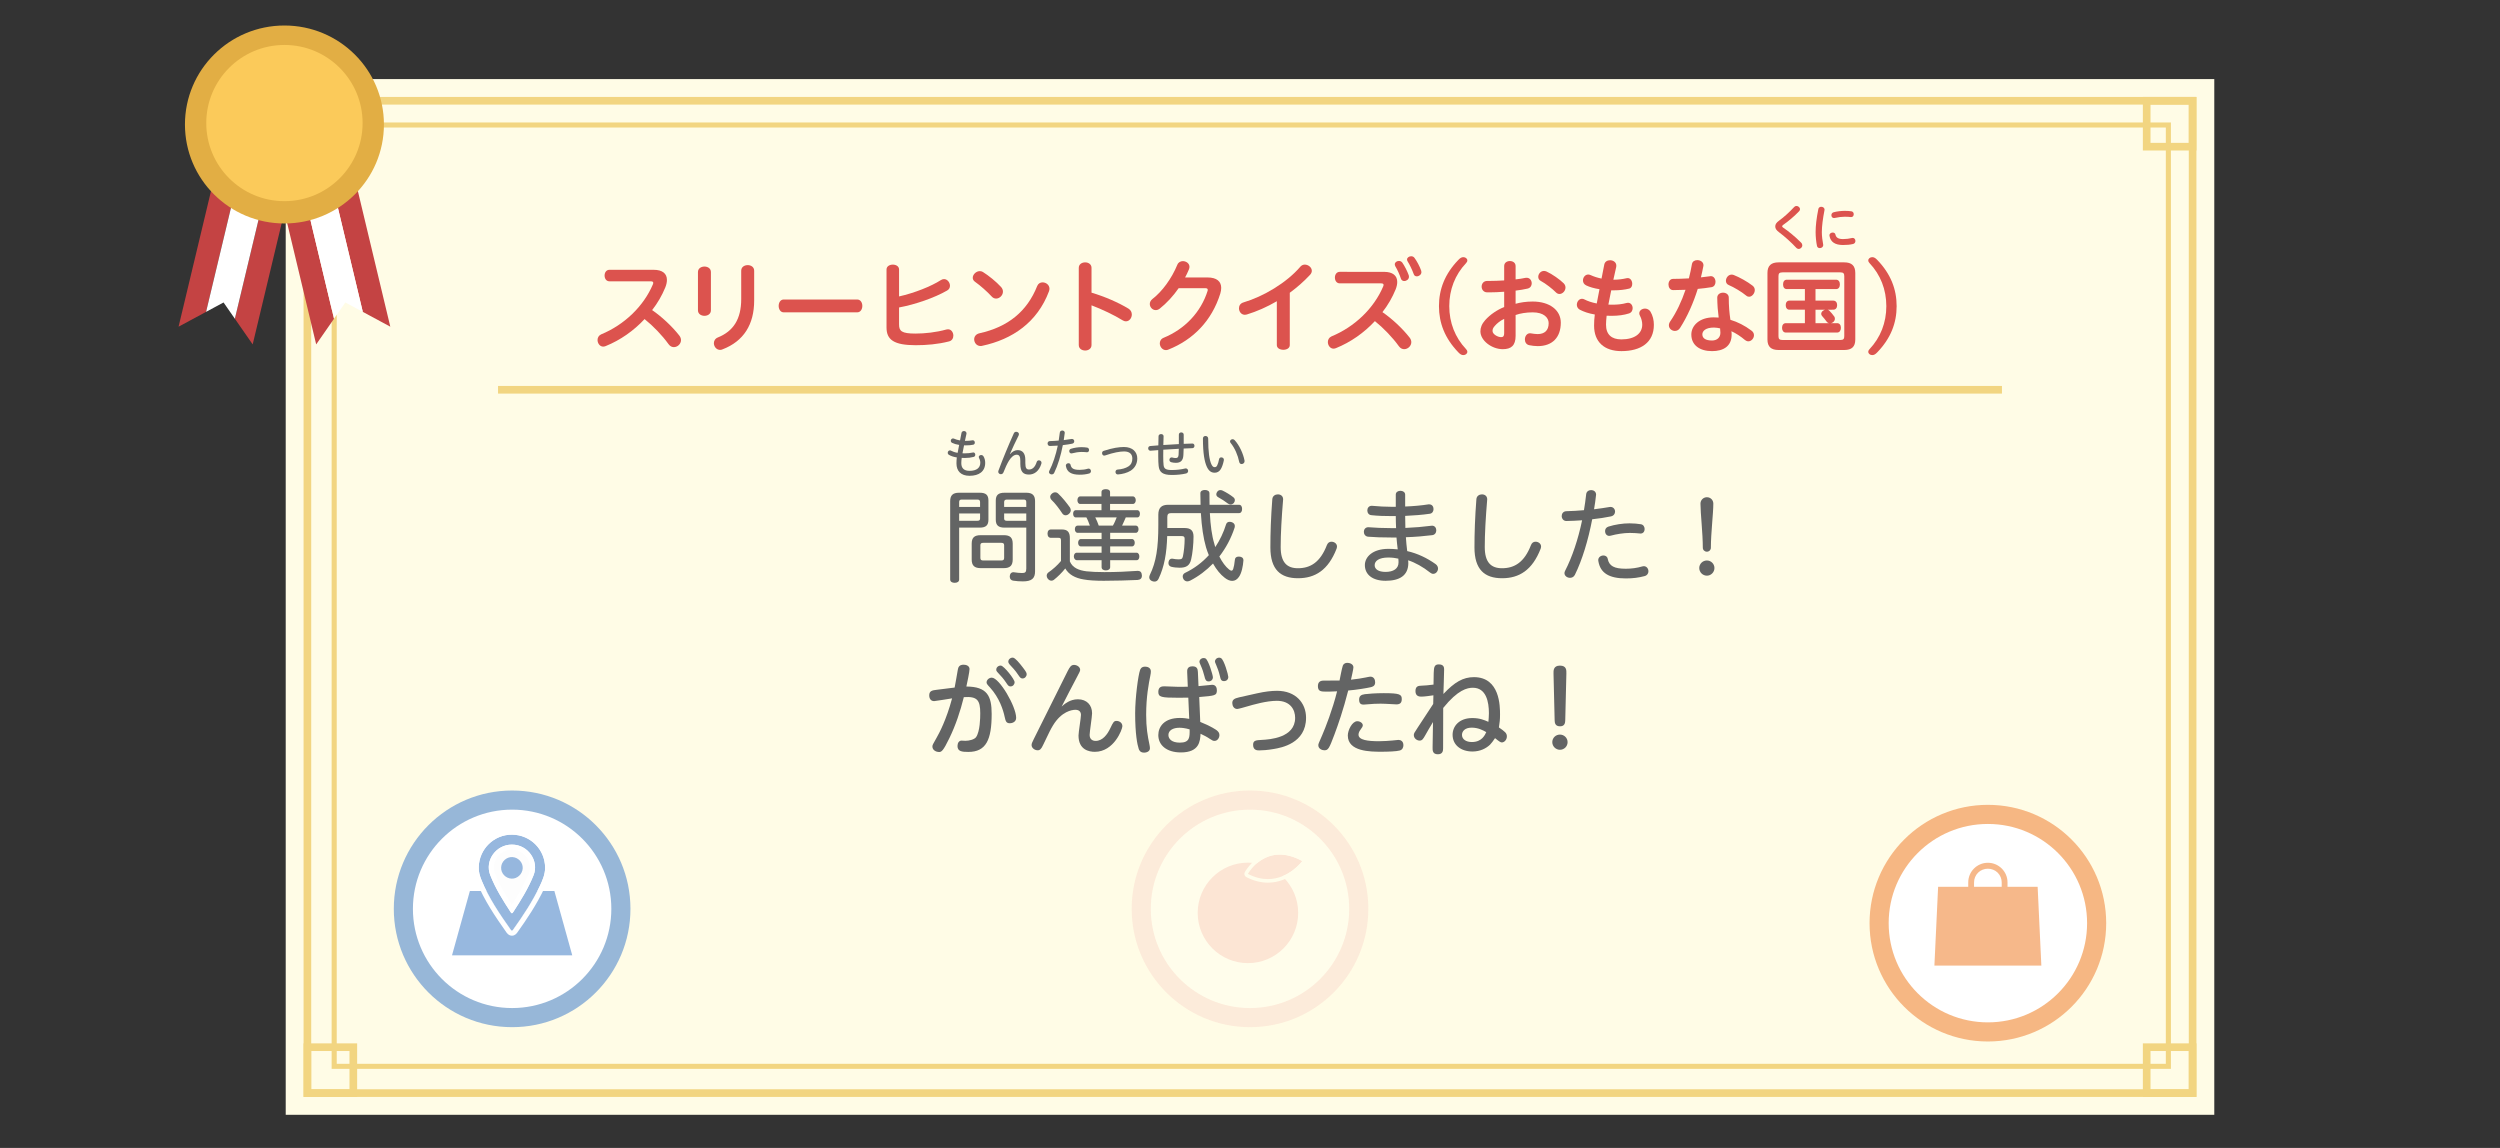 <?xml version="1.0" encoding="utf-8"?>
<!-- Generator: Adobe Illustrator 26.0.2, SVG Export Plug-In . SVG Version: 6.00 Build 0)  -->
<svg version="1.1" id="レイヤー_1" xmlns="http://www.w3.org/2000/svg" xmlns:xlink="http://www.w3.org/1999/xlink" x="0px"
	 y="0px" width="980px" height="450px" viewBox="0 0 980 450" enable-background="new 0 0 980 450" xml:space="preserve">
<rect x="0" y="0" width="980" height="450" fill="#333333" stroke="none"/>
<g>
	<rect x="112" y="31" fill="#FFFCE6" width="756" height="406"/>
	<path fill="#F2D581" d="M858,41v386H122V41H858 M861,38H119v392h742V38L861,38z"/>
	<path fill="#F2D581" d="M849,50v367H132V50H849 M851,48H130v371h721V48L851,48z"/>
	<path fill="#F2D581" d="M137,41v15h-15V41H137 M140,38h-21v21h21V38L140,38z"/>
	<path fill="#F2D581" d="M858,41v15h-15V41H858 M861,38h-21v21h21V38L861,38z"/>
	<path fill="#F2D581" d="M858,412v15h-15v-15H858 M861,409h-21v21h21V409L861,409z"/>
	<path fill="#F2D581" d="M137,412v15h-15v-15H137 M140,409h-21v21h21V409L140,409z"/>
</g>
<rect x="195.232" y="151.291" fill="#F2D581" width="589.535" height="3"/>
<g>
	<g>
		<polygon fill="#C44343" points="89.28,47.443 70,128.062 80.781,122.252 98.166,49.565 		"/>
		<polygon fill="#C44343" points="118.334,54.382 109.448,52.259 92.065,124.947 99.054,135 		"/>
		<polygon fill="#FFFFFF" points="98.166,49.565 80.781,122.252 87.629,118.564 92.065,124.947 109.448,52.259 		"/>
	</g>
	<g>
		<polygon fill="#C44343" points="133.72,47.443 153,128.062 142.217,122.252 124.834,49.565 		"/>
		<polygon fill="#C44343" points="104.664,54.382 113.55,52.259 130.933,124.947 123.945,135 		"/>
		<polygon fill="#FFFFFF" points="124.834,49.565 142.217,122.252 135.371,118.564 130.933,124.947 113.55,52.259 		"/>
	</g>
	<ellipse fill="#E2AE44" cx="111.5" cy="48.8" rx="39" ry="38.801"/>
	<path fill="#FBCA5A" d="M142.139,48.238c0,16.91-13.718,30.617-30.639,30.617S80.861,65.148,80.861,48.238
		c0-16.908,13.718-30.615,30.639-30.615C128.421,17.623,142.139,31.33,142.139,48.238z"/>
</g>
<g>
	<path fill="#636464" d="M374.217,269.52c0.2-1.12,1-5.359,1.24-6.959c0.16-0.96,0.52-2,2.28-2c1.08,0,2.319,0.48,2.319,1.72
		c0,1.04-0.92,5.439-1.24,6.839c8.159,0.04,9.918,3.68,9.918,10.759c0,10.078-2.16,14.877-9.159,14.877
		c-2.52,0-4.239-0.2-4.239-2.319c0-1.2,0.6-2.12,1.6-2.12c0.48,0,1.28,0.08,1.52,0.08c1.439,0,3.52-0.52,4.159-1.439
		c1.56-2.239,1.64-7.519,1.64-9.358c0-5.199-1.2-6.679-6.439-6.319c-1.359,5.52-3.239,11.118-5.679,16.118
		c-2.44,5.039-3.08,5.398-4.08,5.398c-0.92,0-2.56-0.64-2.56-2.159c0-0.521,0.16-0.88,1.6-3.359c1.08-1.88,3.839-6.999,6.119-15.518
		c-1.12,0.16-6.519,1.08-7.039,1.08c-1.36,0-1.92-1.08-1.92-2.28c0-1.76,1.24-1.959,2.919-2.159L374.217,269.52z M398.333,281.398
		c0,1.72-1.72,2.119-2.439,2.119c-1.44,0-1.68-0.76-2.08-2.56c-0.56-2.679-2.08-7.438-5.719-11.438c-1.2-1.28-1.36-1.56-1.36-2.04
		c0-0.88,0.92-1.84,2.04-1.84C391.734,265.64,398.333,276.918,398.333,281.398z M397.733,267.44c0,0.8-0.64,1.64-1.6,1.64
		c-0.72,0-1-0.359-1.759-1.52c-0.92-1.399-2.04-2.68-3.24-3.919c-0.56-0.561-0.6-0.88-0.6-1.12c0-1.16,1.16-1.72,1.879-1.6
		C393.614,261.121,397.733,266.24,397.733,267.44z M401.013,261.721c1.32,1.72,1.44,2.119,1.44,2.6c0,0.8-0.68,1.64-1.6,1.64
		c-0.72,0-1-0.36-1.76-1.479c-1.04-1.6-2.399-3.04-3.279-3.96c-0.32-0.359-0.56-0.8-0.56-1.119c0-1.12,1.12-1.72,1.88-1.6
		C398.013,257.961,399.573,259.841,401.013,261.721z"/>
	<path fill="#636464" d="M422.536,274.118c3.479,0,5.559,2.28,5.559,5.479c0,1.359-0.959,7.279-0.959,8.479
		c0,1.56,0.959,2.359,2.359,2.359c2.72,0,4.599-2.52,5.759-4.999c1.12-2.359,1.399-2.839,2.439-2.839c0.96,0,2.28,0.64,2.28,2.079
		c0,1.2-3.28,10.038-10.798,10.038c-2.24,0-6.399-0.76-6.399-6.398c0-1.28,0.96-6.919,0.96-8.079c0-1.119-0.64-1.999-2.16-1.999
		c-1.36,0-5.439,0.6-8.799,6.118c-1,1.641-1.28,2.28-3.959,7.839c-0.64,1.36-1.16,1.92-2.04,1.92c-1.2,0-2.399-0.92-2.399-2.04
		c0-0.56,0.2-1.039,0.88-2.399c3.279-6.599,9.638-19.396,13.238-26.556c0.88-1.72,1.4-2.479,2.52-2.479s2.399,0.8,2.399,1.92
		c0,0.439-0.12,0.76-1.52,3.359c-1.84,3.479-3.799,7.239-5.719,11.038C417.257,275.998,419.377,274.118,422.536,274.118z"/>
	<path fill="#636464" d="M446.899,262.681c0.12-0.36,0.48-1.36,2-1.36c0.88,0,2.24,0.4,2.24,1.88c0,0.44-0.08,1.08-0.2,1.6
		c-0.64,3.2-1.64,8.319-1.64,15.397c0,4.999,0.56,8.239,1.28,11.639c0.08,0.439,0.2,1,0.2,1.439c0,1.52-1.72,1.76-2.28,1.76
		c-1.64,0-2-1.12-2.12-1.479c-0.56-1.64-1.4-5.839-1.4-13.918C444.979,273.519,446.179,264.641,446.899,262.681z M470.495,282.997
		c4.16,1.64,6.279,3.119,6.559,3.359c0.6,0.521,0.96,1,0.96,1.8c0,1.08-0.76,2.279-1.92,2.279c-0.56,0-0.88-0.159-1.839-0.8
		c-1.16-0.8-2.36-1.399-3.399-1.88c-0.04-0.039-0.04-0.039-0.24-0.119c-0.16,2.879-0.44,7.318-7.719,7.318
		c-5.559,0-8.838-2.84-8.838-6.799c0-3.279,2.319-6.719,8.438-6.719c1.56,0,2.839,0.2,3.679,0.359l-0.36-8.318
		c-3.399,0.04-3.479,0.04-3.919,0.04c-6.679,0-7.839-0.24-7.839-2.319c0-2.16,1.64-2.16,2.399-2.16c0.28,0,4.879,0.2,5.559,0.2
		c1.92,0,2.68,0,3.6-0.04l-0.24-5.719c-0.04-0.84,0-2.279,2.08-2.279c1.64,0,2.08,0.88,2.12,2.199l0.24,5.559
		c0.6-0.039,5.119-0.52,5.359-0.52c1.44,0,1.84,1.2,1.84,2.12c0,2.119-0.72,2.159-6.919,2.679L470.495,282.997z M462.337,285.277
		c-2.52,0-4.319,1.04-4.319,2.84c0,1.52,1.28,3,4.479,3c3.919,0,3.879-2.12,3.839-5.199
		C464.457,285.357,463.057,285.277,462.337,285.277z M475.455,265.481c0,0.999-0.76,1.64-1.68,1.64c-1.08,0-1.36-0.8-1.64-2.04
		c-0.32-1.279-0.76-2.72-1.48-4.319c-0.4-0.88-0.48-1.08-0.48-1.399c0-0.641,0.64-1.4,1.6-1.4c0.24,0,0.56,0,0.8,0.16
		C473.735,258.801,475.455,264.681,475.455,265.481z M481.494,265.361c0,1.04-0.8,1.64-1.6,1.64c-1.12,0-1.359-0.48-1.72-2.08
		c-0.4-1.72-0.959-3.159-1.439-4.279c-0.4-0.88-0.48-1.159-0.48-1.399c0-0.64,0.68-1.439,1.64-1.439c0.24,0,0.52,0.04,0.76,0.199
		C479.854,258.682,481.494,264.601,481.494,265.361z"/>
	<path fill="#636464" d="M492.697,271.799c3.239-0.72,5.719-1,7.918-1c7.319,0,11.359,4.8,11.359,10.559
		c0,10.078-9.799,11.758-12.599,12.238c-2.439,0.439-4.72,0.56-5.759,0.56c-0.721,0-2.4,0-2.4-2.199c0-1.72,1.121-1.8,3.439-1.92
		c2.92-0.16,13.039-0.76,13.039-8.639c0-3.119-1.801-6.679-7.16-6.679c-4.119,0-9.277,1.52-11.637,2.199c-0.92,0.28-3.439,1-3.919,1
		c-1.32,0-1.92-1.279-1.92-2.319c0-1.2,0.64-1.8,2.68-2.24L492.697,271.799z"/>
	<path fill="#636464" d="M523.059,288.036c-2.039,5.399-2.399,6.079-3.92,6.079c-0.799,0-2.359-0.52-2.359-2
		c0-0.479,0.12-0.72,1.52-3.919c1.28-2.96,4.04-9.958,5.84-17.197c-2.16,0.12-3.92,0.12-4.319,0.12c-2.12,0-3.2-0.16-3.2-2.16
		c0-1.479,0.76-2.159,2.24-2.159c1.199,0,5.239,0,6.238-0.04c0.201-0.92,0.881-4.679,1.28-5.799c0.16-0.44,0.601-1.12,1.76-1.12
		c1.239,0,2.399,0.64,2.399,1.76c0,0.68-0.72,3.76-0.959,4.839c2.279-0.239,4.279-0.56,5.838-0.88
		c0.24-0.039,1.36-0.319,1.721-0.319c1.479,0,1.92,1.239,1.92,2.239c0,1.479-1.08,1.76-1.801,1.92
		c-1.56,0.36-5.679,1.04-8.758,1.279C526.538,278.398,524.539,284.077,523.059,288.036z M532.057,282.717
		c1.08,0,2.16,0.721,2.16,1.6c0,0.44-0.32,0.96-0.96,1.8c-0.399,0.521-0.72,1.2-0.72,1.88c0,2.08,3.6,2.56,7.998,2.56
		c1.76,0,4.04-0.16,5.24-0.279c0.359-0.04,2.079-0.24,2.439-0.24c0.799,0,1.92,0.479,1.92,2.079c0,0.88-0.4,1.8-1.44,2.08
		c-1.239,0.359-4.64,0.479-7.118,0.479c-4.32,0-13.238,0-13.238-6.358C528.338,286.237,530.058,282.717,532.057,282.717z
		 M535.017,272.119c1.2-0.16,4.239-0.4,7.399-0.4c6.278,0,7.078,0.48,7.078,2.32c0,1.439-0.64,2.079-2.119,2.079
		c-0.16,0-1.84-0.08-2.2-0.12c-1.6-0.08-2.919-0.16-3.96-0.16c-1.639,0-3.438,0.08-4.998,0.24c-1.16,0.12-1.28,0.12-1.6,0.12
		c-0.641,0-1.84,0-1.84-1.92C532.777,272.839,533.537,272.32,535.017,272.119z"/>
	<path fill="#636464" d="M561.738,283.037c-1.159,1.88-2.318,3.919-3.039,5.199c-0.8,1.399-1.199,2.079-2.199,2.079
		c-1.08,0-2.279-0.88-2.279-2.159c0-0.64,0.16-0.88,1.479-2.88c0.96-1.479,5.239-7.998,6.118-9.318l0.08-3.399
		c-1,0.16-3.559,0.521-4.679,0.521c-0.64,0-2.359,0-2.359-2.16c0-2.039,1.319-2.079,2.159-2.119c1.4-0.08,3.08-0.16,4.92-0.44
		l0.08-4.599c0.039-2.479,0.439-3.32,1.999-3.32c2.079,0,2.079,1.36,2.079,2.08c0,1.479-0.239,8.158-0.279,9.519
		c4.359-4.64,7.719-6.599,11.958-6.599c10.238,0,10.238,11.478,10.238,14.677c0,2.08-0.12,2.84-0.44,5.04
		c2.36,1.64,3.12,2.199,3.12,3.519c0,1.36-1.04,2.36-1.96,2.36c-0.479,0-0.88-0.24-2.68-1.68c-0.52,0.84-1.6,2.239-1.959,2.56
		c-1.521,1.439-3.8,2.679-6.959,2.679c-4.479-0.04-7.719-2.56-7.719-6.559c0-3.399,2.639-6.559,7.719-6.559
		c2.879,0,4.559,0.72,6.318,1.479c0.08-1,0.2-2.199,0.2-3.399c0-4.359-1.04-9.958-6.278-9.958c-2.16,0-5.84,0.72-11.639,7.918
		c0,1.44,0,13.238-0.04,15.758c0,0.92-0.08,2.399-2.04,2.399c-2.079,0-2.119-1.479-2.079-2.8L561.738,283.037z M576.896,285.237
		c-2.72,0-3.799,1.48-3.799,2.84c0,1.72,1.6,2.8,3.879,2.8c3.919,0,5.119-2.76,5.639-3.88
		C581.376,286.277,579.456,285.237,576.896,285.237z"/>
	<path fill="#636464" d="M614.496,290.916c0,1.68-1.359,2.999-2.999,2.999c-1.601,0-3-1.319-3-2.999s1.359-2.96,3-2.96
		C613.137,287.956,614.496,289.277,614.496,290.916z M608.978,264.08c-0.04-1.239-0.04-3.159,2.52-3.159c2.6,0,2.56,1.84,2.52,3.159
		l-0.44,18.237c-0.04,0.84-0.08,2.399-2.039,2.399c-2.04,0-2.08-1.52-2.12-2.399L608.978,264.08z"/>
</g>
<g>
	<path fill="#636464" d="M375.987,227.146c0,0.88-0.72,1.319-1.76,1.319c-1,0-1.76-0.439-1.76-1.319v-30.675
		c0-2.24,1-3.319,3.439-3.319h8.158c2.4,0,3.4,0.88,3.4,3.079v7.479c0,2.2-1,3.12-3.4,3.12h-8.078v20.316H375.987z M384.186,196.792
		c0-0.68-0.36-0.96-1.08-0.96h-6.119c-0.68,0-1,0.28-1,0.96v1.92h8.199L384.186,196.792L384.186,196.792z M383.106,204.15
		c0.72,0,1.08-0.2,1.08-0.88v-2h-8.199v2.879h7.119V204.15z M393.504,209.79c2.439,0,3.479,0.959,3.479,3.359v6.159
		c0,2.36-1.039,3.399-3.479,3.399h-9.079c-2.479,0-3.52-1.04-3.52-3.399v-6.159c0-2.4,1.04-3.359,3.52-3.359H393.504z
		 M392.504,219.708c0.76,0,1.119-0.24,1.119-1v-4.959c0-0.72-0.359-0.959-1.119-0.959h-7.079c-0.76,0-1.12,0.24-1.12,0.959v4.959
		c0,0.76,0.36,1,1.12,1H392.504z M393.784,206.83c-2.399,0-3.439-0.92-3.439-3.12v-7.479c0-2.199,1.04-3.079,3.439-3.079h8.559
		c2.399,0,3.399,1.08,3.399,3.279v27.555c0,2.72-1.28,3.919-4.759,3.919c-1.16,0-2.641-0.08-3.8-0.279
		c-0.8-0.12-1.36-0.641-1.36-1.6c0-0.121,0-0.241,0.041-0.361c0.08-0.919,0.68-1.359,1.359-1.359c0.12,0,0.24,0,0.359,0.04
		c0.881,0.16,2.28,0.28,3.08,0.28c1.199,0,1.64-0.32,1.64-1.72V206.83H393.784z M402.302,196.792c0-0.68-0.319-0.96-0.999-0.96
		h-6.56c-0.72,0-1.12,0.28-1.12,0.96v1.92h8.679V196.792z M402.302,201.271h-8.679v2c0,0.68,0.4,0.88,1.12,0.88h7.559V201.271z"/>
	<path fill="#636464" d="M376.91,169.684c0.12-0.5,0.54-0.72,0.96-0.72c0.5,0,1,0.32,1,0.9c0,0.06,0,0.12-0.02,0.22
		c-0.221,0.98-0.4,1.88-0.6,2.741c1.279,0,2.14-0.08,2.92-0.22c0.08-0.02,0.12-0.02,0.18-0.02c0.5,0,0.781,0.46,0.781,0.92
		c0,0.38-0.201,0.74-0.621,0.82c-0.8,0.18-1.76,0.26-2.94,0.26c-0.239,0-0.46,0-0.66-0.02c-0.22,1.04-0.42,2.101-0.62,3.121
		c0.301,0.02,0.62,0.02,0.98,0.02c1.061,0,2.04-0.08,3.061-0.32c0.08-0.02,0.141-0.04,0.221-0.04c0.479,0,0.76,0.46,0.76,0.9
		c0,0.38-0.2,0.76-0.641,0.86c-1.04,0.28-2.18,0.42-3.4,0.42c-0.461,0-0.881-0.02-1.28-0.04c-0.101,0.82-0.16,1.48-0.16,2.061
		c0,2.021,1.12,3.021,3.221,3.021c2.841,0,4.221-1.24,4.221-3.181c0-0.62-0.18-1.3-0.479-1.82c-0.08-0.16-0.121-0.3-0.121-0.42
		c0-0.46,0.461-0.78,0.941-0.78c0.319,0,0.66,0.14,0.879,0.46c0.501,0.78,0.701,1.701,0.701,2.601c0,3.361-2.381,5.081-6.142,5.081
		c-3.381,0-5.121-1.86-5.121-4.861c0-0.74,0.04-1.5,0.14-2.34c-1.34-0.2-2.32-0.561-3.1-1.021c-0.32-0.2-0.461-0.5-0.461-0.8
		c0-0.48,0.36-0.94,0.86-0.94c0.16,0,0.319,0.04,0.479,0.14c0.621,0.34,1.421,0.64,2.541,0.82l0.6-3.101
		c-1.08-0.16-2.02-0.44-2.74-0.8c-0.38-0.18-0.54-0.5-0.54-0.82c0-0.48,0.341-0.92,0.841-0.92c0.14,0,0.279,0.02,0.459,0.1
		c0.621,0.28,1.4,0.52,2.321,0.68L376.91,169.684z"/>
	<path fill="#636464" d="M395.969,178.005c0.9-1.041,1.92-1.561,2.961-1.561c1.86,0,3,1.22,3,3.841v1.2
		c0,2.061,0.48,2.561,1.461,2.561c1.18,0,2.32-0.78,3-2.96c0.141-0.44,0.5-0.64,0.861-0.64c0.5,0,1.02,0.38,1.02,0.92
		c0,0.14-0.02,0.28-0.04,0.36c-0.899,3.021-2.841,4.301-4.881,4.301c-2.241,0-3.381-1.06-3.381-4.221v-1.141
		c0-1.76-0.44-2.42-1.46-2.42c-0.98,0-2.08,0.86-3.001,2.361c-0.681,1.12-1.501,2.84-2.161,4.581c-0.199,0.48-0.6,0.7-1,0.7
		c-0.52,0-1.039-0.38-1.039-0.96c0-0.14,0.02-0.28,0.079-0.42c1.821-4.901,3.921-9.962,6.042-14.663c0.18-0.4,0.539-0.58,0.92-0.58
		c0.54,0,1.08,0.36,1.08,0.92c0,0.16-0.04,0.32-0.12,0.5c-1.261,2.521-2.46,5.081-3.421,7.282L395.969,178.005z"/>
	<path fill="#636464" d="M419.386,220.068c1.04,2.52,3.56,3.519,6.479,3.879c1.799,0.2,4.158,0.32,7.038,0.32
		c4.56,0,9.118-0.2,12.878-0.48c0.08,0,0.12,0,0.2,0c1.079,0,1.56,0.56,1.64,1.72c0,0.08,0,0.12,0,0.2c0,1-0.6,1.56-1.72,1.64
		c-3.72,0.16-8.759,0.32-13.237,0.32c-3.12,0-5.879-0.16-7.84-0.521c-3.318-0.52-5.879-1.92-7.238-4.319
		c-1.32,1.68-2.959,3.279-4.479,4.479c-0.24,0.2-0.601,0.32-0.961,0.32c-0.479,0-1-0.24-1.439-0.8c-0.279-0.36-0.4-0.761-0.4-1.121
		c0-0.52,0.24-1,0.681-1.32c1.479-1,3.519-2.759,4.919-4.479v-8.079c0-0.8-0.24-1-0.96-1h-2.96c-0.84,0-1.359-0.6-1.359-1.64
		s0.52-1.64,1.359-1.64h4.279c2.24,0,3.12,1.08,3.12,3.399L419.386,220.068L419.386,220.068z M419.426,198.951
		c0.199,0.36,0.32,0.72,0.32,1.08c0,0.52-0.28,1.04-0.76,1.439c-0.4,0.36-0.84,0.52-1.28,0.52c-0.479,0-0.96-0.24-1.28-0.72
		c-1.199-1.84-2.799-3.959-4.318-5.399c-0.28-0.32-0.44-0.72-0.44-1.08c0-0.48,0.239-0.92,0.68-1.28c0.399-0.36,0.84-0.52,1.28-0.52
		c0.439,0,0.84,0.16,1.16,0.48C416.426,194.992,418.106,197.111,419.426,198.951z M445.221,206.03c0.681,0,1.08,0.6,1.08,1.4
		s-0.399,1.44-1.08,1.44h-10.037v2.439h8.559c0.68,0,1.079,0.68,1.079,1.48c0,0.76-0.399,1.399-1.079,1.399h-8.559v2.48h10.397
		c0.681,0,1.04,0.76,1.04,1.439c0,0.88-0.359,1.48-1.04,1.48h-10.397v2.719c0,0.84-0.721,1.28-1.68,1.28c-1,0-1.68-0.44-1.68-1.28
		v-2.719h-9.719c-0.68,0-1.16-0.68-1.16-1.48c0-0.68,0.359-1.439,1.12-1.439h9.759v-2.48h-8.119c-0.68,0-1.08-0.64-1.08-1.399
		c0-0.8,0.4-1.48,1.08-1.48h8.119v-2.439h-9.359c-0.72,0-1.119-0.64-1.119-1.44s0.399-1.4,1.119-1.4h4.76
		c-0.4-1.08-0.801-2.199-1.359-3.199h-4.12c-0.72,0-1.079-0.64-1.079-1.44s0.359-1.399,1.079-1.399h10.038v-2.44h-8.358
		c-0.68,0-1.079-0.68-1.079-1.479c0-0.76,0.399-1.48,1.079-1.48h8.358v-1.68c0-0.8,0.68-1.16,1.68-1.16c0.961,0,1.68,0.36,1.68,1.16
		v1.68h8.959c0.68,0,1.119,0.72,1.119,1.48c0,0.8-0.439,1.479-1.119,1.479h-8.959v2.44h10.679c0.68,0,1.04,0.64,1.04,1.399
		c0,0.84-0.36,1.44-1.04,1.44h-4.519c-0.44,1.08-0.961,2.16-1.44,3.199H445.221z M436.263,206.03c0.601-1,1.04-2.12,1.479-3.199
		h-8.398c0.52,1,1,2.12,1.359,3.199H436.263z"/>
	<path fill="#636464" d="M415.45,169.563c0.06-0.54,0.52-0.8,0.98-0.8c0.479,0,0.959,0.3,0.959,0.9c-0.1,0.98-0.24,1.92-0.399,2.86
		c1.101-0.14,2.14-0.28,3.021-0.44c0.08-0.02,0.141-0.02,0.2-0.02c0.58,0,0.899,0.46,0.899,0.92c0,0.42-0.26,0.82-0.819,0.94
		c-1.081,0.22-2.341,0.42-3.661,0.56c-0.78,4.081-1.961,8.002-3.4,10.902c-0.221,0.42-0.58,0.58-0.961,0.58
		c-0.539,0-1.08-0.38-1.08-0.92c0-0.14,0.041-0.28,0.121-0.44c1.399-2.72,2.561-6.181,3.34-9.922c-1.04,0.08-2.08,0.12-3.061,0.14
		c-0.6,0.02-0.939-0.48-0.939-0.98c0-0.46,0.299-0.92,0.899-0.94c1.12-0.02,2.301-0.1,3.461-0.2
		C415.189,171.684,415.329,170.624,415.45,169.563z M417.85,182.786c-0.021-0.1-0.041-0.2-0.041-0.28c0-0.581,0.521-0.92,1.021-0.92
		c0.379,0,0.76,0.2,0.84,0.66c0.279,1.42,1.28,1.94,3.541,1.94c1.1,0,2.18-0.14,3.26-0.46c0.101-0.02,0.181-0.04,0.28-0.04
		c0.54,0,0.9,0.48,0.9,1c0,0.4-0.22,0.8-0.74,0.94c-1.2,0.32-2.32,0.46-3.681,0.46C419.89,186.087,418.251,184.987,417.85,182.786z
		 M426.112,177.285c-0.641-0.06-1.301-0.12-2.101-0.12c-1.22,0-2.661,0.24-3.761,0.54c-0.12,0.02-0.2,0.04-0.28,0.04
		c-0.521,0-0.82-0.46-0.82-0.92c0-0.38,0.2-0.76,0.66-0.9c1.261-0.4,2.78-0.64,4.142-0.64c0.859,0,1.619,0.08,2.24,0.18
		c0.48,0.08,0.72,0.52,0.72,0.94C426.912,176.845,426.652,177.285,426.112,177.285z"/>
	<path fill="#636464" d="M445.811,179.706c0,2-0.88,3.701-2.58,4.801c-1.34,0.84-3.221,1.36-5.021,1.48
		c-0.64,0-0.939-0.48-0.939-0.98c0-0.44,0.26-0.9,0.82-0.94c1.58-0.1,3.16-0.52,4.221-1.22c1.12-0.74,1.561-1.72,1.561-3.101
		c0-1.661-1.001-2.781-3.241-2.781c-1.62,0-4.161,0.44-7.382,1.561c-0.199,0.06-0.3,0.08-0.42,0.08c-0.5,0-0.82-0.5-0.82-0.98
		c0-0.38,0.18-0.74,0.601-0.88c3.501-1.161,6.142-1.521,7.981-1.521C443.952,175.225,445.811,177.145,445.811,179.706z"/>
	<path fill="#636464" d="M474.264,201.151c0.239,4.759,0.76,8.758,1.76,12.038c0.119,0.44,0.199,0.84,0.359,1.28
		c1.84-2.76,3.279-5.799,4.239-8.918c0.24-0.72,0.76-1,1.359-1c0.28,0,0.561,0.04,0.801,0.12c0.8,0.24,1.279,0.8,1.279,1.52
		c0,0.2-0.04,0.4-0.08,0.6c-1.359,4.159-3.399,7.999-5.999,11.358c1.12,2.2,2.439,4,3.799,5.079c0.4,0.32,0.721,0.48,0.961,0.48
		c0.279,0,0.52-0.24,0.68-0.68c0.239-0.68,0.52-2.12,0.64-3.52c0.04-0.88,0.6-1.32,1.479-1.32c0.08,0,0.16,0,0.24,0
		c1.04,0.04,1.64,0.56,1.64,1.44c0,0.04,0,0.08,0,0.08c-0.16,2.28-0.72,5-1.76,6.439c-0.72,1.04-1.6,1.561-2.64,1.561
		c-0.88,0-1.92-0.4-2.959-1.24c-1.641-1.24-3.199-3.16-4.56-5.559c-2.64,2.719-5.64,4.999-8.999,6.719
		c-0.359,0.159-0.719,0.279-1.079,0.279c-0.56,0-1.12-0.279-1.479-0.84c-0.2-0.359-0.32-0.72-0.32-1.08c0-0.56,0.279-1.12,0.96-1.44
		c3.519-1.68,6.679-4.039,9.278-6.919c-0.4-0.959-0.76-1.959-1.08-3c-1.08-3.719-1.719-8.119-2.039-13.478h-11.719
		c-1.039,0-1.439,0.44-1.439,1.56v4.279h6.839c2.36,0,3.439,1.04,3.439,3.359c0,2.959-0.399,6.719-0.92,8.879
		c-0.56,2.56-2.04,3.319-4.519,3.319c-1,0-2.32-0.12-3.24-0.36c-0.72-0.2-1.16-0.68-1.16-1.48c0-0.16,0.041-0.36,0.08-0.56
		c0.16-0.76,0.68-1.16,1.32-1.16c0.08,0,0.199,0,0.32,0.04c0.6,0.12,1.439,0.24,2.159,0.24c1.239,0,1.56-0.16,1.8-1.16
		c0.4-1.879,0.68-4.519,0.68-6.879c0-0.84-0.32-1.08-1.199-1.08h-5.64c-0.2,6.759-1.12,11.998-3.399,16.758
		c-0.359,0.76-0.92,1.079-1.56,1.079c-0.36,0-0.72-0.08-1.08-0.239c-0.64-0.32-0.999-0.801-0.999-1.44c0-0.279,0.08-0.6,0.239-0.96
		c2.479-5.039,3.319-10.598,3.319-19.557v-4.039c0-2.68,1.24-3.879,3.879-3.879h12.679c-0.04-1.44-0.08-2.92-0.08-4.52
		c0-0.84,0.76-1.28,1.76-1.28c1.04,0,1.8,0.44,1.8,1.28c0,1.6,0,3.08,0.039,4.52h11.519c0.84,0,1.24,0.68,1.24,1.64
		c0,0.959-0.4,1.64-1.24,1.64h-11.397V201.151z M483.503,194.952c0.399,0.32,0.56,0.72,0.56,1.12s-0.16,0.76-0.4,1.08
		c-0.359,0.4-0.8,0.6-1.239,0.6c-0.36,0-0.76-0.12-1.08-0.36c-1.199-0.92-2.56-1.8-3.879-2.52c-0.48-0.28-0.68-0.68-0.68-1.12
		c0-0.32,0.119-0.64,0.359-0.96c0.32-0.479,0.76-0.68,1.279-0.68c0.281,0,0.561,0.08,0.84,0.2
		C480.663,192.992,482.262,193.952,483.503,194.952z"/>
	<path fill="#636464" d="M462.111,170.364c0-0.581,0.479-0.86,0.94-0.86c0.479,0,0.96,0.3,0.96,0.86v3.621
		c1.16-0.04,2.3-0.1,3.4-0.12c0.54-0.02,0.82,0.44,0.82,0.9c0,0.44-0.26,0.9-0.82,0.92c-1.101,0.04-2.24,0.08-3.421,0.14
		c-0.039,0.86-0.06,1.72-0.1,2.561c-0.1,2.161-1.1,3.041-2.94,3.041c-0.66,0-1.28-0.08-1.821-0.24c-0.5-0.14-0.72-0.541-0.72-0.92
		c0-0.48,0.32-0.96,0.841-0.96c0.1,0,0.18,0.02,0.3,0.04c0.44,0.14,0.86,0.2,1.32,0.2c0.72,0,1.08-0.3,1.14-1.34
		c0.041-0.74,0.061-1.52,0.08-2.28c-2.04,0.12-4.061,0.24-6.081,0.36c-0.021,0.86-0.021,1.701-0.021,2.521
		c0,1.521,0.041,2.741,0.141,3.541c0.16,1.36,0.881,1.9,3.16,1.9c1.881,0,3.682-0.2,5.182-0.58c0.141-0.04,0.28-0.06,0.359-0.06
		c0.561,0,0.921,0.5,0.921,1c0,0.42-0.261,0.88-0.82,1c-1.601,0.38-3.521,0.58-5.581,0.58c-3.601,0-4.9-1.1-5.161-3.541
		c-0.101-0.96-0.16-2.2-0.16-3.721v-2.48c-1,0.08-2.021,0.16-3.04,0.24c-0.601,0-0.9-0.46-0.9-0.94c0-0.44,0.26-0.86,0.8-0.9
		c1.061-0.1,2.101-0.18,3.181-0.26c0.02-1.16,0.04-2.34,0.08-3.601c0-0.541,0.5-0.82,1-0.82s0.98,0.28,0.98,0.84
		c-0.04,1.2-0.08,2.34-0.1,3.44c2.02-0.14,4.041-0.26,6.081-0.36L462.111,170.364L462.111,170.364z"/>
	<path fill="#636464" d="M473.609,171.924c0,5.401,0.5,8.342,1.22,10.002c0.44,0.94,0.82,1.201,1.32,1.201
		c0.42,0,0.74-0.18,0.98-0.66c0.34-0.7,0.541-1.4,0.74-2.441c0.1-0.52,0.48-0.74,0.881-0.74c0.5,0,1.02,0.34,1.02,0.94
		c0,0.1-0.02,0.24-0.061,0.4c-0.26,1.3-0.699,2.5-1.14,3.24c-0.601,1.021-1.479,1.44-2.38,1.44c-1.181,0-2.241-0.48-3.081-2.26
		c-0.94-2.021-1.561-5.281-1.561-11.163c0-0.66,0.5-0.98,1.001-0.98C473.069,170.904,473.609,171.244,473.609,171.924z
		 M483.971,172.524c1.9,2.061,3.381,5.341,3.881,8.002c0.02,0.08,0.02,0.2,0.02,0.28c0,0.66-0.6,1.101-1.16,1.101
		c-0.42,0-0.82-0.26-0.94-0.84c-0.5-2.541-1.74-5.461-3.34-7.402c-0.181-0.22-0.261-0.44-0.261-0.62c0-0.5,0.5-0.88,1.001-0.88
		C483.451,172.164,483.731,172.264,483.971,172.524z"/>
	<path fill="#636464" d="M502.986,195.752c-0.601,7.159-0.96,13.438-0.96,18.677c0,5.999,2.439,8.318,6.759,8.318
		c4.879,0,8.759-2.319,11.358-9.078c0.359-0.88,0.96-1.32,1.8-1.32c1.039,0,2.159,0.72,2.159,1.879c0,0.24-0.08,0.6-0.16,0.84
		c-3.279,8.479-8.479,11.599-15.117,11.599c-6.879,0-10.838-3.4-10.838-12.079c0-5.519,0.199-11.718,0.76-18.957
		c0.12-1.24,1.159-1.84,2.159-1.84C501.986,193.792,502.986,194.392,502.986,195.752z"/>
	<path fill="#636464" d="M547.145,193.872c0-1,0.92-1.48,1.84-1.48s1.84,0.52,1.84,1.52v4.639c3.239-0.12,6.358-0.4,9.118-0.84
		c0.12,0,0.24,0,0.319,0c1.12,0,1.681,0.88,1.681,1.84c0,0.84-0.44,1.68-1.44,1.839c-2.959,0.44-6.278,0.68-9.678,0.84
		c0,1.6,0.04,3.12,0.079,4.719c3.72-0.16,6.999-0.44,10.039-0.84c0.16-0.04,0.319-0.04,0.439-0.04c1.04,0,1.64,0.88,1.64,1.8
		s-0.52,1.8-1.64,1.92c-3.239,0.4-6.559,0.68-10.278,0.8c0.12,1.839,0.28,3.599,0.521,5.439c4.039,0.92,7.798,2.72,11.158,5.119
		c0.64,0.48,0.919,1.12,0.919,1.72c0,1.08-0.84,2.08-1.879,2.08c-0.4,0-0.8-0.16-1.2-0.48c-2.8-2.239-5.919-3.959-8.639-4.839
		c0.04,0.4,0.08,0.72,0.08,1.04c0,4.959-3.439,7-8.918,7c-5.08,0-8.119-2.4-8.119-6.16c0-3.159,3-6.359,9.238-6.359
		c1.24,0,2.439,0.08,3.64,0.2c-0.2-1.56-0.36-3.08-0.479-4.64h-1.601c-4.039,0-7.158-0.12-9.558-0.32c-1.08-0.12-1.64-1-1.64-1.919
		s0.6-1.8,1.759-1.8c2.64,0.2,5.6,0.36,9.319,0.36h1.56c-0.08-1.6-0.12-3.12-0.12-4.719h-1.32c-2.959,0-5.719-0.08-8.238-0.36
		c-1.08-0.08-1.6-0.96-1.6-1.88c0-0.919,0.6-1.799,1.76-1.799c2.6,0.24,5.438,0.4,7.959,0.4h1.439V193.872z M544.225,218.548
		c-3.759,0-5.358,1.4-5.358,3c0,1.56,1.439,2.64,4.279,2.64c3.079,0,5.079-1.28,5.079-3.719c0-0.28,0-0.84-0.08-1.48
		C547.185,218.748,545.666,218.548,544.225,218.548z"/>
	<path fill="#636464" d="M582.986,195.752c-0.601,7.159-0.96,13.438-0.96,18.677c0,5.999,2.439,8.318,6.759,8.318
		c4.879,0,8.759-2.319,11.358-9.078c0.359-0.88,0.96-1.32,1.8-1.32c1.039,0,2.159,0.72,2.159,1.879c0,0.24-0.08,0.6-0.16,0.84
		c-3.279,8.479-8.479,11.599-15.117,11.599c-6.879,0-10.838-3.4-10.838-12.079c0-5.519,0.199-11.718,0.76-18.957
		c0.12-1.24,1.159-1.84,2.159-1.84C581.986,193.792,582.986,194.392,582.986,195.752z"/>
	<path fill="#636464" d="M621.786,193.712c0.12-1.08,1.04-1.6,1.96-1.6c0.96,0,1.92,0.6,1.92,1.8c-0.2,1.959-0.48,3.839-0.8,5.719
		c2.199-0.28,4.279-0.56,6.038-0.879c0.16-0.04,0.28-0.04,0.4-0.04c1.16,0,1.8,0.919,1.8,1.839c0,0.84-0.521,1.64-1.64,1.88
		c-2.16,0.44-4.68,0.84-7.319,1.12c-1.56,8.159-3.919,15.998-6.799,21.796c-0.439,0.84-1.159,1.16-1.919,1.16
		c-1.08,0-2.16-0.76-2.16-1.84c0-0.28,0.08-0.56,0.24-0.88c2.8-5.439,5.119-12.358,6.679-19.837c-2.08,0.16-4.159,0.24-6.119,0.28
		c-1.199,0.04-1.88-0.96-1.88-1.96c0-0.92,0.601-1.839,1.8-1.879c2.24-0.04,4.6-0.2,6.919-0.4
		C621.266,197.951,621.546,195.832,621.786,193.712z M626.586,220.147c-0.04-0.2-0.08-0.4-0.08-0.56c0-1.16,1.039-1.84,2.039-1.84
		c0.76,0,1.52,0.4,1.68,1.32c0.561,2.839,2.56,3.879,7.079,3.879c2.199,0,4.359-0.28,6.519-0.92c0.2-0.04,0.36-0.08,0.561-0.08
		c1.079,0,1.8,0.96,1.8,2c0,0.8-0.44,1.6-1.48,1.88c-2.399,0.64-4.639,0.92-7.358,0.92
		C630.665,226.747,627.385,224.547,626.586,220.147z M643.102,209.149c-1.279-0.12-2.6-0.24-4.199-0.24
		c-2.439,0-5.319,0.48-7.519,1.08c-0.24,0.04-0.4,0.08-0.56,0.08c-1.04,0-1.641-0.92-1.641-1.84c0-0.76,0.4-1.52,1.32-1.799
		c2.52-0.8,5.559-1.28,8.278-1.28c1.72,0,3.239,0.16,4.479,0.36c0.96,0.16,1.439,1.04,1.439,1.879
		C644.702,208.27,644.182,209.149,643.102,209.149z"/>
	<path fill="#636464" d="M672.064,222.667c0,1.64-1.359,3-2.959,3c-1.641,0-3-1.359-3-3c0-1.64,1.359-2.959,3-2.959
		C670.705,219.708,672.064,221.027,672.064,222.667z M671.625,197.432c0,3.839-0.96,11.598-0.96,17.277c0,0.88-0.68,1.56-1.56,1.56
		s-1.601-0.68-1.601-1.56c0-5.679-0.919-13.438-0.919-17.277c0-1.4,1.119-2.52,2.52-2.52
		C670.545,194.912,671.625,196.032,671.625,197.432z"/>
</g>
<g>
	<path opacity="0.7" fill="#6C9BD2" enable-background="new    " d="M247.136,356.269c0,25.614-20.766,46.381-46.382,46.381
		c-25.617,0-46.383-20.767-46.383-46.381c0-25.618,20.766-46.384,46.383-46.384C226.37,309.885,247.136,330.65,247.136,356.269z"/>
	<path fill="#FFFFFF" d="M239.643,356.269c0,21.478-17.41,38.887-38.889,38.887s-38.89-17.409-38.89-38.887
		c0-21.479,17.41-38.89,38.89-38.89C222.233,317.379,239.643,334.79,239.643,356.269z"/>
	<polygon opacity="0.7" fill-rule="evenodd" clip-rule="evenodd" fill="#6C9BD2" enable-background="new    " points="
		224.319,374.478 177.191,374.478 184.19,349.281 217.32,349.281 	"/>
	<g>
		<path fill="#FDFDFD" d="M187.668,339.913c-0.082,1.789,0.417,3.469,1.077,5.093c2.863,7.038,7.103,13.27,11.455,19.438
			c0.459,0.647,0.7,0.326,1.007-0.104c3.913-5.477,7.623-11.082,10.488-17.193c1.043-2.22,2.001-4.504,1.99-7.01
			c-0.036-7.157-5.757-12.866-12.905-12.957C193.68,327.093,187.823,332.777,187.668,339.913z"/>
		<g>
			<path opacity="0.7" fill-rule="evenodd" clip-rule="evenodd" fill="#6C9BD2" enable-background="new    " d="M187.665,339.913
				c0.158-7.136,6.015-12.82,13.114-12.733c7.148,0.091,12.87,5.8,12.905,12.957c0.012,2.506-0.947,4.79-1.99,7.01
				c-2.865,6.111-6.575,11.717-10.488,17.193c-0.307,0.43-0.548,0.751-1.007,0.104c-4.352-6.168-8.592-12.399-11.455-19.438
				C188.084,343.382,187.586,341.702,187.665,339.913z M200.67,331.093c-6.167-0.04-10.751,6.203-8.496,11.962
				c2.039,5.214,4.992,9.907,8.039,14.556c0.34,0.52,0.577,0.51,0.912-0.003c3.037-4.656,5.962-9.357,8.042-14.555
				C211.37,337.543,207.027,331.061,200.67,331.093z"/>
			<path fill="#FFFFFF" d="M200.614,327.179c0.056,0,0.111,0,0.165,0.001c7.148,0.091,12.87,5.8,12.905,12.957
				c0.012,2.506-0.947,4.79-1.99,7.01c-2.865,6.111-6.575,11.717-10.488,17.193c-0.183,0.253-0.34,0.471-0.535,0.471
				c-0.135,0-0.285-0.104-0.472-0.367c-4.352-6.168-8.592-12.399-11.455-19.438c-0.661-1.624-1.159-3.304-1.08-5.093
				C187.822,332.83,193.589,327.179,200.614,327.179 M200.67,357.996c0.142,0,0.288-0.13,0.456-0.389
				c3.037-4.656,5.962-9.357,8.042-14.555c2.199-5.497-2.12-11.96-8.453-11.96c-0.015,0-0.029,0-0.045,0
				c-0.018-0.001-0.035-0.001-0.054-0.001c-6.139,0-10.69,6.219-8.441,11.963c2.039,5.214,4.992,9.907,8.039,14.556
				C200.382,357.87,200.525,357.996,200.67,357.996 M200.614,325.195L200.614,325.195c-3.923,0-7.63,1.52-10.44,4.28
				c-2.804,2.755-4.399,6.438-4.49,10.371c-0.099,2.329,0.602,4.378,1.223,5.906c2.927,7.191,7.19,13.485,11.672,19.835
				c0.705,0.997,1.528,1.206,2.093,1.206c1.217,0,1.871-0.911,2.149-1.299c3.542-4.961,7.581-10.917,10.672-17.506
				c1.108-2.364,2.189-4.919,2.175-7.862c-0.018-3.983-1.568-7.72-4.364-10.522c-2.787-2.793-6.516-4.358-10.5-4.409
				C200.74,325.195,200.677,325.195,200.614,325.195L200.614,325.195z M200.665,354.669c-2.556-3.973-4.932-7.962-6.645-12.337
				c-0.795-2.03-0.52-4.265,0.752-6.132c1.338-1.957,3.52-3.126,5.843-3.126l0.043,0.002h0.011h0.009h0.036
				c2.364,0,4.492,1.141,5.84,3.131c1.265,1.868,1.554,4.151,0.772,6.108C205.558,346.735,203.126,350.828,200.665,354.669
				L200.665,354.669z"/>
		</g>
		<path opacity="0.7" fill-rule="evenodd" clip-rule="evenodd" fill="#6C9BD2" enable-background="new    " d="M200.823,335.971
			c2.334,0.111,4.19,2.105,4.083,4.38c-0.107,2.303-2.147,4.194-4.393,4.078c-2.339-0.124-4.165-2.093-4.071-4.391
			C196.537,337.723,198.547,335.857,200.823,335.971z"/>
	</g>
</g>
<g opacity="0.2">
	<path opacity="0.7" fill="#EF858C" enable-background="new    " d="M536.385,356.269c0,25.614-20.768,46.381-46.383,46.381
		c-25.616,0-46.382-20.767-46.382-46.381c0-25.618,20.767-46.384,46.382-46.384S536.385,330.65,536.385,356.269z"/>
	<path fill="#FFFFFF" d="M528.891,356.269c0,21.478-17.41,38.887-38.889,38.887c-21.478,0-38.889-17.409-38.889-38.887
		c0-21.479,17.411-38.89,38.889-38.89C511.481,317.379,528.891,334.79,528.891,356.269z"/>
	<path fill="#EF858C" d="M508.883,357.851c0,10.877-8.816,19.695-19.692,19.695c-10.877,0-19.695-8.818-19.695-19.695
		c0-10.878,8.818-19.695,19.695-19.695C500.067,338.155,508.883,346.973,508.883,357.851z"/>
	<g>
		<path fill="#EF858C" d="M489.191,342.565c0,0,7.001-12.903,21.315-5.027C510.506,337.537,502.005,349.191,489.191,342.565z"/>
		<path fill="#FFFFFF" d="M501.661,334.99c2.552,0,5.5,0.703,8.845,2.547c0,0-5.152,7.065-13.486,7.065
			c-2.367,0-4.992-0.571-7.829-2.038C489.191,342.565,493.3,334.99,501.661,334.99 M501.663,333.582L501.663,333.582
			c-9.093,0-13.525,7.972-13.709,8.313c-0.181,0.329-0.219,0.724-0.109,1.083c0.111,0.361,0.363,0.664,0.699,0.837
			c2.815,1.456,5.667,2.193,8.476,2.193c8.943,0,14.397-7.331,14.625-7.642c0.238-0.328,0.324-0.741,0.236-1.136
			c-0.088-0.393-0.342-0.732-0.693-0.927C507.903,334.498,504.699,333.582,501.663,333.582L501.663,333.582z"/>
	</g>
</g>
<g>
	<path opacity="0.7" fill="#F39A59" enable-background="new    " d="M825.629,361.882c0,25.614-20.764,46.382-46.381,46.382
		c-25.615,0-46.381-20.768-46.381-46.382c0-25.617,20.766-46.384,46.381-46.384C804.865,315.498,825.629,336.265,825.629,361.882z"
		/>
	<path fill="#FFFFFF" d="M818.139,361.882c0,21.478-17.412,38.886-38.891,38.886c-21.477,0-38.889-17.408-38.889-38.886
		c0-21.479,17.412-38.89,38.889-38.89C800.727,322.992,818.139,340.403,818.139,361.882z"/>
	<path opacity="0.7" fill="#F39A59" enable-background="new    " d="M798.756,347.629h-11.809v-1.726
		c0-4.245-3.455-7.698-7.701-7.698c-4.244,0-7.697,3.453-7.697,7.698v1.726H759.74l-1.455,30.891h41.924L798.756,347.629z
		 M773.828,345.903c0.002-1.447,0.564-2.808,1.588-3.831c2.049-2.046,5.615-2.046,7.662,0c1.025,1.026,1.59,2.385,1.59,3.831v1.726
		h-10.84V345.903z"/>
</g>
<g>
	<path fill="#DC534E" d="M256.274,105.765c3.399,0,5.159,1.48,5.159,3.959c0,0.88-0.2,1.879-0.64,2.959
		c-1.28,3.119-3,6.119-5.159,8.878c3.679,2.52,7.759,6.279,10.638,9.958c0.48,0.6,0.68,1.24,0.68,1.799c0,1.52-1.36,2.76-2.8,2.76
		c-0.72,0-1.479-0.32-2.08-1.16c-2.439-3.399-5.999-7.119-9.398-9.838c-4.199,4.519-9.438,8.238-15.277,10.598
		c-0.32,0.12-0.64,0.2-0.92,0.2c-1.36,0-2.24-1.319-2.24-2.6c0-0.879,0.44-1.759,1.4-2.199c9.119-3.76,16.637-10.999,20.276-19.557
		c0.12-0.28,0.16-0.48,0.16-0.64c0-0.44-0.32-0.6-1.04-0.6h-16.117c-1.28,0-1.919-1.12-1.919-2.279c0-1.12,0.64-2.24,1.919-2.24
		H256.274z"/>
	<path fill="#DC534E" d="M273.597,106.645c0-1.44,1.28-2.16,2.56-2.16c1.24,0,2.52,0.72,2.52,2.16v14.998
		c0,1.439-1.28,2.16-2.52,2.16c-1.28,0-2.56-0.72-2.56-2.16V106.645z M290.554,106.125c0-1.479,1.28-2.2,2.56-2.2
		c1.24,0,2.52,0.72,2.52,2.2v11.678c0,9.358-4.079,15.957-12.438,19.157c-0.32,0.16-0.64,0.2-0.919,0.2
		c-1.44,0-2.44-1.32-2.44-2.639c0-0.88,0.48-1.8,1.56-2.24c6.039-2.439,9.158-7.119,9.158-15.078V106.125z"/>
	<path fill="#DC534E" d="M335.993,117.404c1.36,0,2.04,1.24,2.04,2.52c0,1.24-0.68,2.52-2.04,2.52h-28.755c-1.32,0-2-1.28-2-2.52
		c0-1.28,0.68-2.52,2-2.52H335.993z"/>
	<path fill="#DC534E" d="M352.437,127.242c0,2.52,1,3.519,6.399,3.519c3.719,0,8.159-0.479,12.158-1.6
		c0.24-0.04,0.44-0.08,0.64-0.08c1.28,0,2.08,1.24,2.08,2.48c0,1-0.52,2-1.72,2.279c-4.399,1.12-8.838,1.48-13.038,1.48
		c-8.559,0-11.438-2.16-11.438-6.919v-22.756c0-1.28,1.24-1.919,2.479-1.919c1.2,0,2.439,0.64,2.439,1.919v10.559
		c5.999-1.36,12.518-3.919,16.437-6.439c0.4-0.24,0.8-0.36,1.2-0.36c1.28,0,2.319,1.32,2.319,2.6c0,0.72-0.32,1.44-1.12,1.88
		c-4.999,2.879-12.558,5.479-18.837,6.639V127.242z"/>
	<path fill="#DC534E" d="M392.436,112.524c0.52,0.6,0.72,1.2,0.72,1.8c0,1.44-1.319,2.72-2.679,2.72c-0.6,0-1.24-0.24-1.76-0.84
		c-1.68-1.84-4.439-4.279-6.479-5.719c-0.64-0.44-0.92-1-0.92-1.6c0-1.28,1.32-2.6,2.76-2.6c0.4,0,0.8,0.08,1.2,0.32
		C387.517,108.005,390.517,110.404,392.436,112.524z M406.594,112.084c0.4-0.96,1.24-1.4,2.08-1.4c1.32,0,2.72,0.96,2.72,2.52
		c0,0.32-0.08,0.64-0.2,1c-4.519,12.078-14.277,18.837-26.195,21.356c-0.2,0.08-0.44,0.08-0.6,0.08c-1.56,0-2.52-1.32-2.52-2.64
		c0-1,0.64-2.04,2.08-2.359C394.996,128.201,402.594,122.202,406.594,112.084z"/>
	<path fill="#DC534E" d="M427.876,114.724c5.159,1.52,10.558,3.879,14.518,6.279c0.88,0.56,1.28,1.4,1.28,2.28
		c0,1.36-0.96,2.68-2.319,2.68c-0.4,0-0.84-0.12-1.28-0.4c-3.359-2.08-7.999-4.279-12.198-5.879v15.558c0,1.44-1.24,2.16-2.479,2.16
		c-1.28,0-2.52-0.72-2.52-2.16v-30.235c0-1.44,1.24-2.16,2.52-2.16c1.24,0,2.479,0.72,2.479,2.16V114.724z"/>
	<path fill="#DC534E" d="M462.037,112.964c-2.16,3.12-4.719,5.879-7.438,8.039c-0.52,0.4-1.04,0.56-1.56,0.56
		c-1.28,0-2.319-1.16-2.319-2.399c0-0.68,0.32-1.4,1.04-1.96c3.8-2.919,7.559-8.039,9.759-13.438c0.4-0.96,1.28-1.4,2.16-1.4
		c1.28,0,2.599,0.88,2.599,2.24c0,0.32-0.08,0.64-0.2,0.959c-0.44,1.08-0.96,2.16-1.52,3.2h8.799c3.639,0,5.359,1.6,5.359,4.079
		c0,0.68-0.12,1.44-0.36,2.24c-3.319,10.638-10.598,18.077-20.356,21.957c-0.36,0.16-0.64,0.2-0.96,0.2
		c-1.4,0-2.399-1.36-2.399-2.64c0-0.88,0.44-1.759,1.52-2.199c8.279-3.399,14.598-9.999,17.237-18.437c0-0.12,0.04-0.24,0.04-0.36
		c0-0.44-0.32-0.64-1-0.64H462.037z"/>
	<path fill="#DC534E" d="M500.517,118.083c-3.839,2.24-7.839,4-11.758,5.199c-0.28,0.08-0.52,0.12-0.76,0.12
		c-1.44,0-2.32-1.28-2.32-2.56c0-0.96,0.52-1.92,1.72-2.28c7.919-2.359,16.917-7.679,22.396-14.078c0.48-0.52,1.08-0.76,1.68-0.76
		c1.36,0,2.76,1.08,2.76,2.439c0,0.52-0.24,1.12-0.8,1.68c-2.359,2.52-4.999,4.839-7.839,6.919v20.517c0,1.24-1.279,1.84-2.52,1.84
		c-1.279,0-2.56-0.6-2.56-1.84V118.083z"/>
	<path fill="#DC534E" d="M542.557,106.565c3.399,0,5.158,1.48,5.158,3.959c0,0.88-0.199,1.879-0.639,2.959
		c-1.28,3.12-3,6.119-5.16,8.878c3.68,2.52,7.76,6.279,10.639,9.958c0.479,0.6,0.68,1.24,0.68,1.8c0,1.52-1.359,2.759-2.799,2.759
		c-0.721,0-1.48-0.32-2.08-1.16c-2.439-3.399-5.999-7.119-9.398-9.838c-4.199,4.519-9.438,8.239-15.277,10.598
		c-0.32,0.12-0.641,0.2-0.92,0.2c-1.359,0-2.24-1.32-2.24-2.6c0-0.88,0.44-1.76,1.4-2.2c9.118-3.759,16.637-10.998,20.276-19.557
		c0.12-0.28,0.16-0.48,0.16-0.64c0-0.44-0.319-0.6-1.04-0.6h-16.117c-1.279,0-1.92-1.12-1.92-2.28c0-1.12,0.641-2.24,1.92-2.24
		H542.557z M546.756,103.606c0-0.76,0.8-1.32,1.6-1.32c0.52,0,1,0.2,1.359,0.68c0.84,1.2,1.96,3.359,2.52,4.959
		c0.04,0.2,0.08,0.4,0.08,0.56c0,1-0.96,1.68-1.84,1.68c-0.56,0-1.119-0.28-1.319-0.96c-0.521-1.6-1.399-3.52-2.2-4.839
		C546.836,104.086,546.756,103.846,546.756,103.606z M551.555,101.726c0-0.72,0.8-1.28,1.64-1.28c0.48,0,0.96,0.2,1.28,0.64
		c0.88,1.16,2.079,3.359,2.64,5.039c0.04,0.2,0.08,0.36,0.08,0.56c0,0.96-0.96,1.64-1.8,1.64c-0.521,0-1-0.24-1.2-0.84
		c-0.6-1.68-1.6-3.759-2.439-5.079C551.635,102.166,551.555,101.926,551.555,101.726z"/>
	<path fill="#DC534E" d="M574.714,136.88c0.32,0.32,0.48,0.68,0.48,1.04c0,0.68-0.68,1.28-1.56,1.28c-0.681,0-1.24-0.32-1.96-1.08
		c-5.319-5.519-7.599-11.518-7.599-18.117c0-6.599,2.279-12.598,7.599-18.117c0.72-0.76,1.279-1.08,1.96-1.08
		c0.88,0,1.56,0.6,1.56,1.28c0,0.36-0.16,0.72-0.48,1.04c-4.319,4.559-6.599,10.398-6.599,16.877
		C568.115,126.482,570.395,132.321,574.714,136.88z"/>
	<path fill="#DC534E" d="M594.117,119.083c1.76-0.52,4.199-0.88,6.679-0.88c6.759,0,11.038,3.439,11.038,8.278
		c0,5.719-3.239,9.199-9.038,9.199c-1.12,0-2.319-0.16-3.319-0.36c-1.2-0.24-1.72-1.24-1.72-2.28c0-1.2,0.76-2.399,2-2.399
		c0.159,0,0.279,0,0.399,0.04c0.96,0.16,1.8,0.28,2.6,0.28c2.64,0,4.319-1.36,4.319-4.279c0-2.16-1.92-4.239-6.239-4.239
		c-2.56,0-4.959,0.4-6.719,1.04v8.159c0,3.839-1.76,5.239-5.039,5.239c-4.239,0-8.759-3.319-8.759-6.999
		c0-1.399,0.521-2.879,1.88-4.399c1.88-2.12,4.68-4.04,7.438-5.119v-5.999c-2.039,0.16-4.039,0.24-5.719,0.24c-0.359,0-0.68,0-1,0
		c-1.399-0.04-2.119-1.16-2.119-2.239c0-1.12,0.72-2.24,2.199-2.24c0.32,0,0.64,0,1,0c1.68,0,3.64-0.08,5.639-0.2v-5.639
		c0-1.319,1.12-1.959,2.24-1.959s2.239,0.64,2.239,1.959v5.239c1.439-0.16,2.76-0.36,3.84-0.6c0.16-0.04,0.319-0.04,0.479-0.04
		c1.28,0,2,1.08,2,2.2c0,0.879-0.48,1.759-1.6,2.04c-1.36,0.32-3,0.6-4.72,0.8V119.083z M589.638,125.002
		c-1.439,0.64-2.839,1.76-3.719,2.799c-0.68,0.8-0.84,1.24-0.84,1.96c0,1.24,1.999,2.399,3.359,2.399c0.8,0,1.199-0.4,1.199-1.52
		V125.002z M612.954,111.045c0.521,0.52,0.72,1.12,0.72,1.68c0,1.32-1.159,2.52-2.359,2.52c-0.479,0-0.96-0.2-1.359-0.6
		c-1.28-1.32-4.08-3.52-5.959-4.519c-0.721-0.36-1-0.96-1-1.6c0-1.12,0.92-2.32,2.239-2.32c0.32,0,0.68,0.08,1.04,0.24
		C608.395,107.405,611.475,109.565,612.954,111.045z"/>
	<path fill="#DC534E" d="M631.599,113.804c-0.36,1.88-0.72,3.759-1.12,5.599c0.44,0.04,0.88,0.04,1.36,0.04
		c2.159,0,3.919-0.16,5.799-0.68c0.2-0.04,0.36-0.08,0.52-0.08c1.16,0,1.84,1.04,1.84,2.12c0,0.88-0.439,1.76-1.479,2.08
		c-1.88,0.6-4.119,0.92-6.719,0.92c-0.68,0-1.36,0-2-0.04c-0.16,1.439-0.24,2.6-0.24,3.52c0,3.879,2.2,5.759,5.999,5.759
		c5.279,0,8.199-2.32,8.199-5.799c0-1.16-0.36-2.44-0.84-3.359c-0.24-0.4-0.32-0.76-0.32-1.08c0-1.08,1.08-1.84,2.24-1.84
		c0.76,0,1.6,0.36,2.119,1.16c0.96,1.6,1.359,3.399,1.359,5.199c0,6.919-5.079,10.318-12.718,10.318
		c-6.639,0-10.718-3.519-10.718-9.998c0-1.4,0.08-2.8,0.28-4.359c-2.44-0.4-4.319-1.08-5.88-1.88c-0.8-0.44-1.159-1.2-1.159-1.919
		c0-1.2,0.84-2.36,2.039-2.36c0.32,0,0.641,0.08,1,0.28c1.16,0.6,2.72,1.16,4.76,1.56l1.079-5.599
		c-2.079-0.32-3.879-0.84-5.198-1.479c-0.92-0.44-1.28-1.2-1.28-1.96c0-1.16,0.84-2.319,2.08-2.319c0.279,0,0.6,0.08,0.959,0.24
		c1.12,0.52,2.521,1,4.239,1.36l1.08-5.519c0.24-1.16,1.24-1.68,2.28-1.68c1.199,0,2.439,0.76,2.439,2.12c0,0.16,0,0.32-0.04,0.52
		c-0.4,1.72-0.76,3.399-1.12,4.999h0.2c1.56,0,3.319-0.2,5.039-0.6c0.16-0.04,0.28-0.04,0.399-0.04c1.12,0,1.76,1.16,1.76,2.24
		c0,0.88-0.359,1.68-1.199,1.88c-1.72,0.44-3.8,0.68-6.079,0.68H631.599z"/>
	<path fill="#DC534E" d="M663.24,103.526c0.2-1.08,1.12-1.56,2.12-1.56c1.16,0,2.399,0.72,2.399,2c0,0.12,0,0.24-0.04,0.36
		c-0.28,1.48-0.6,2.959-0.96,4.399c1.28-0.12,2.479-0.28,3.6-0.44c0.12-0.04,0.2-0.04,0.28-0.04c1.199,0,1.84,1.12,1.84,2.24
		c0,0.96-0.48,1.88-1.521,2.08c-1.68,0.28-3.559,0.52-5.438,0.68c-1.72,5.52-4.079,10.838-6.919,15.278
		c-0.521,0.84-1.28,1.2-2.04,1.2c-1.199,0-2.359-0.92-2.359-2.2c0-0.48,0.16-1,0.52-1.52c2.44-3.56,4.439-7.799,5.999-12.398
		c-1.68,0.08-3.319,0.12-4.839,0.12c-1.239,0-1.84-1.12-1.84-2.199c0-1.12,0.601-2.2,1.8-2.2c1.92,0,4.039-0.08,6.199-0.2
		C662.521,107.285,662.921,105.405,663.24,103.526z M686.517,129.561c0.76,0.52,1.04,1.2,1.04,1.84c0,1.24-1.04,2.399-2.199,2.399
		c-0.44,0-0.88-0.16-1.28-0.48c-1.64-1.399-3.64-2.719-5.359-3.479c0.08,0.56,0.08,0.919,0.08,1.359
		c0,4.479-3.159,6.439-7.679,6.439c-4.759,0-8.118-2.279-8.118-6.519c0-3.479,3.199-6.719,8.758-6.719c0.641,0,1.32,0.04,1.96,0.08
		c-0.319-2.359-0.52-4.879-0.56-7.799c0-1.32,1.159-1.959,2.279-1.959s2.239,0.64,2.239,1.92c0,3.359,0.24,6.039,0.641,8.718
		C681.117,126.202,683.917,127.602,686.517,129.561z M671.879,128.402c-3.239,0-4.559,1.32-4.559,2.68
		c0,1.479,1.239,2.399,3.799,2.399c1.88,0,3.279-1.12,3.279-3.04c0-0.44-0.04-1.08-0.12-1.72
		C673.559,128.562,672.639,128.402,671.879,128.402z M687.037,112.004c0.6,0.48,0.84,1.08,0.84,1.72c0,1.28-1.08,2.6-2.24,2.6
		c-0.359,0-0.76-0.12-1.12-0.44c-1.839-1.52-4.799-3.279-6.878-4.159c-0.761-0.32-1.08-0.96-1.08-1.64
		c0-1.16,0.92-2.439,2.239-2.439c0.28,0,0.561,0.04,0.84,0.16C681.878,108.685,684.997,110.404,687.037,112.004z"/>
	<path fill="#DC534E" d="M727.275,133.081c0,2.879-1.439,4.119-4.319,4.119h-25.755c-2.88,0-4.359-1.24-4.359-4.119v-26.076
		c0-2.879,1.479-4.159,4.359-4.159h25.755c2.88,0,4.319,1.28,4.319,4.159V133.081z M721.356,133.28c1.24,0,1.6-0.4,1.6-1.52v-23.476
		c0-1.12-0.359-1.52-1.6-1.52h-22.556c-1.28,0-1.64,0.4-1.64,1.52v23.476c0,1.12,0.359,1.52,1.64,1.52H721.356z M716.397,121.403
		c0.28,0.08,0.521,0.2,0.72,0.4c0.601,0.6,1.44,1.56,2,2.4c0.08,0.2,0.16,0.48,0.16,0.72c0,0.52-0.24,1.08-0.8,1.44
		c-0.24,0.16-0.48,0.28-0.72,0.32h2.399c0.92,0,1.479,0.72,1.479,1.84c0,1.04-0.56,1.839-1.479,1.839H700.04
		c-0.92,0-1.479-0.8-1.479-1.839c0-1.12,0.56-1.84,1.479-1.84h7.479v-5.279h-6.079c-0.88,0-1.44-0.72-1.44-1.799
		c0-1.04,0.561-1.76,1.44-1.76h6.079v-4.52h-7.079c-1,0-1.479-0.76-1.479-1.839c0-1.04,0.479-1.84,1.479-1.84h19.316
		c0.96,0,1.479,0.8,1.479,1.84c0,1.08-0.52,1.839-1.479,1.839h-8.078v4.52h6.959c0.959,0,1.52,0.72,1.52,1.76
		c0,1.08-0.561,1.799-1.52,1.799H716.397z M711.679,121.403v5.279h5.239c-0.32-0.08-0.641-0.28-0.84-0.56
		c-0.44-0.64-1.32-1.68-1.88-2.319c-0.2-0.24-0.28-0.52-0.28-0.8c0-0.44,0.28-0.96,0.84-1.28c0.24-0.16,0.48-0.24,0.68-0.32H711.679
		z"/>
	<path fill="#DC534E" d="M732.842,103.126c-0.32-0.32-0.48-0.68-0.48-1.04c0-0.68,0.681-1.28,1.561-1.28
		c0.68,0,1.239,0.32,1.959,1.08c5.319,5.519,7.599,11.518,7.599,18.117c0,6.599-2.279,12.598-7.599,18.117
		c-0.72,0.76-1.279,1.08-1.959,1.08c-0.88,0-1.561-0.6-1.561-1.28c0-0.36,0.16-0.72,0.48-1.04
		c4.319-4.559,6.599-10.398,6.599-16.877C739.44,113.524,737.161,107.685,732.842,103.126z"/>
</g>
<g>
	<path fill="#DC534E" d="M704.223,80.737c0.7,0,1.38,0.6,1.38,1.28c0,0.26-0.1,0.54-0.34,0.78c-1.96,2.04-4.101,3.841-6.281,5.381
		c-0.261,0.18-0.38,0.36-0.38,0.52c0,0.18,0.14,0.38,0.439,0.56c1.961,1.3,4.781,3.621,6.982,5.841
		c0.34,0.34,0.479,0.72,0.479,1.061c0,0.76-0.66,1.42-1.4,1.42c-0.34,0-0.681-0.14-1-0.48c-1.94-2.101-4.601-4.481-6.622-5.981
		c-1.24-0.92-1.58-1.561-1.58-2.361c0-0.74,0.32-1.42,1.541-2.3c1.859-1.34,3.98-3.261,5.881-5.321
		C703.582,80.857,703.902,80.737,704.223,80.737z"/>
	<path fill="#DC534E" d="M713.941,81.057c0.64,0,1.279,0.4,1.279,1.14c0,0.06,0,0.14-0.02,0.2c-0.62,3.181-1.04,6.182-1.04,8.642
		c0,1.48,0.239,3.42,0.521,4.781c0.02,0.08,0.02,0.18,0.02,0.26c0,0.74-0.68,1.18-1.34,1.18c-0.5,0-0.98-0.26-1.101-0.86
		c-0.32-1.46-0.54-3.641-0.54-5.361c0-2.561,0.359-5.582,1.08-9.122C712.9,81.337,713.421,81.057,713.941,81.057z M726.283,93.259
		c0.66,0,1.041,0.6,1.041,1.2c0,0.5-0.281,1.021-0.9,1.181c-1.261,0.3-2.441,0.4-3.98,0.4c-3.082,0-4.861-1.16-5.281-3.561
		c-0.021-0.08-0.021-0.16-0.021-0.22c0-0.72,0.66-1.101,1.28-1.101c0.48,0,0.96,0.24,1.061,0.76c0.26,1.24,1.16,1.8,2.98,1.8
		c1.24,0,2.36-0.14,3.521-0.42C726.084,93.279,726.184,93.259,726.283,93.259z M723.183,82.657c1.001,0,1.821,0.06,2.601,0.18
		c0.6,0.1,0.881,0.62,0.881,1.14c0,0.56-0.34,1.12-0.961,1.12c-0.039,0-0.1,0-0.14,0c-0.681-0.08-1.341-0.14-2.401-0.14
		c-1.14,0-2.54,0.16-3.939,0.48c-0.101,0.02-0.201,0.04-0.301,0.04c-0.66,0-1.02-0.54-1.02-1.12c0-0.48,0.26-0.98,0.84-1.14
		C720.102,82.838,721.803,82.657,723.183,82.657z"/>
</g>
</svg>
